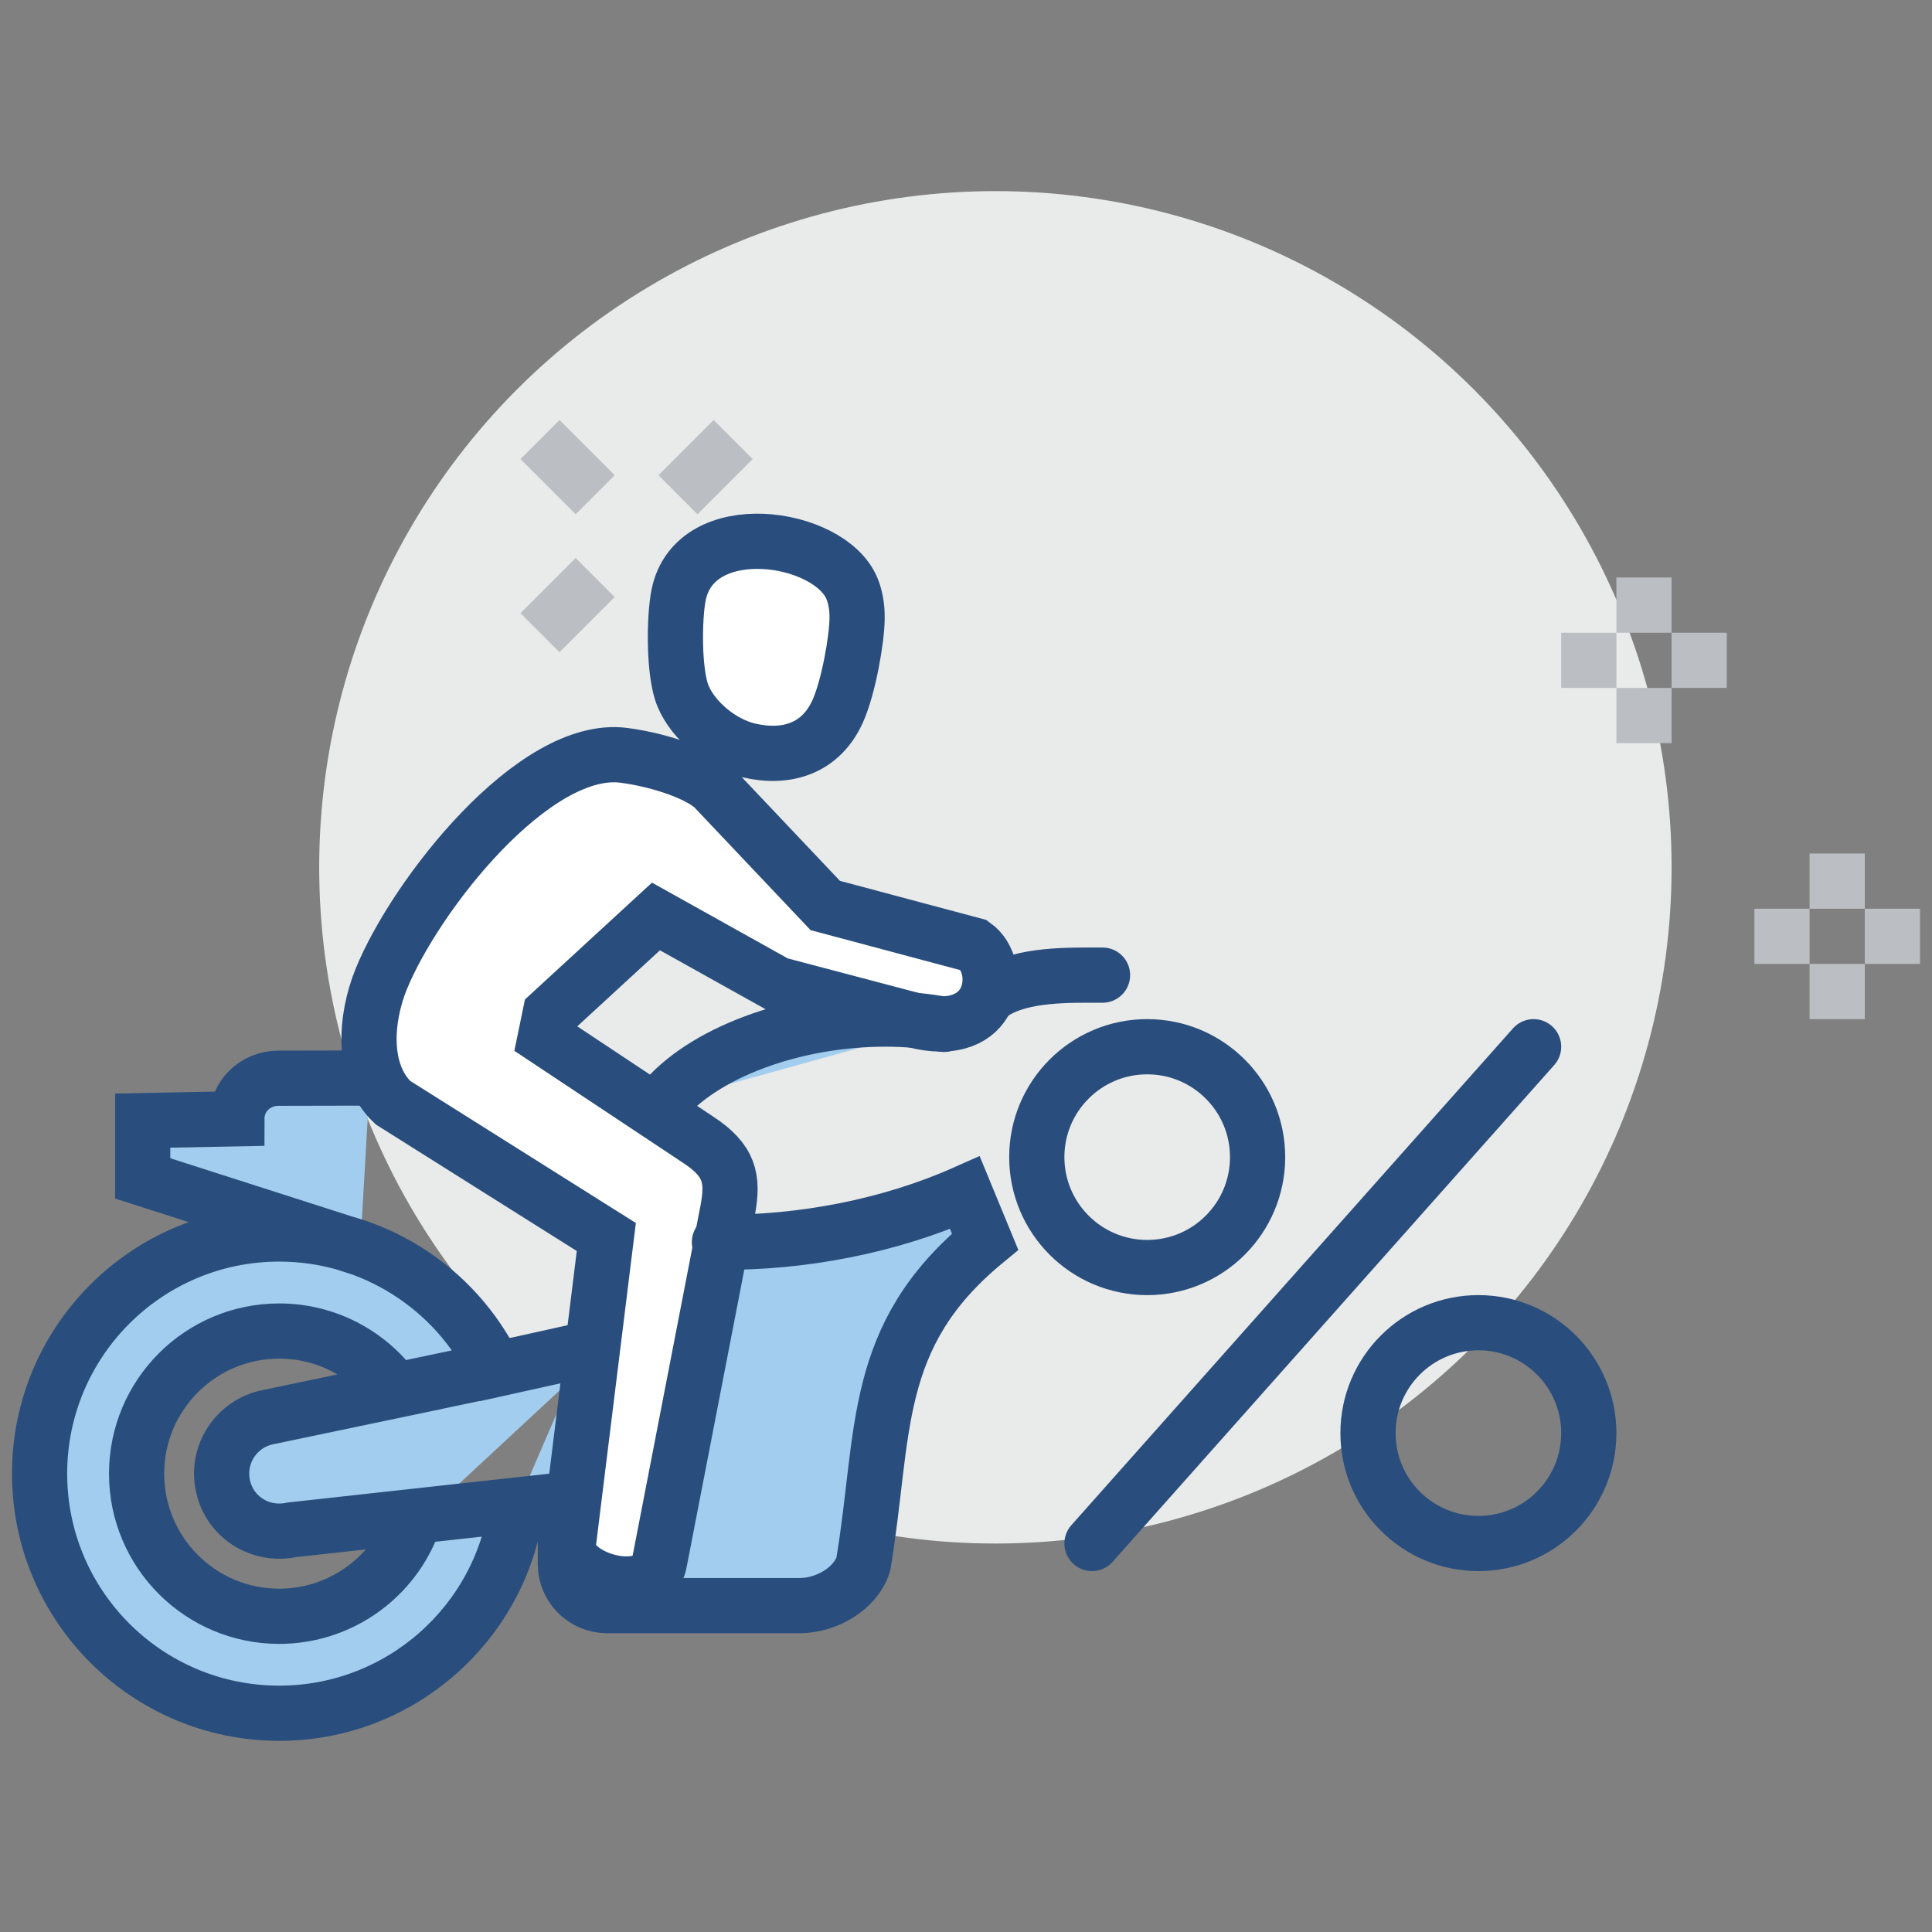 <?xml version="1.0" encoding="utf-8"?>
<!-- Generator: Adobe Illustrator 16.0.0, SVG Export Plug-In . SVG Version: 6.00 Build 0)  -->
<!DOCTYPE svg PUBLIC "-//W3C//DTD SVG 1.1//EN" "http://www.w3.org/Graphics/SVG/1.1/DTD/svg11.dtd">
<svg version="1.1" id="圖層_1" xmlns="http://www.w3.org/2000/svg" xmlns:xlink="http://www.w3.org/1999/xlink" x="0px" y="0px"
	 width="70px" height="70px" viewBox="0 0 70 70" enable-background="new 0 0 70 70" xml:space="preserve">
<rect x="0" y="0" width="70" height="70" fill="#808080" stroke="none"/>
<g>
	<circle fill="#E9EAEA" cx="36.065" cy="31.425" r="24.5"/>
	<g>
		<line fill="none" stroke="#BBBFC3" stroke-width="2" stroke-miterlimit="10" x1="21.565" y1="20.925" x2="19.565" y2="22.925"/>
		<line fill="none" stroke="#BBBFC3" stroke-width="2" stroke-miterlimit="10" x1="26.565" y1="15.925" x2="24.565" y2="17.925"/>
		<line fill="none" stroke="#BBBFC3" stroke-width="2" stroke-miterlimit="10" x1="24.565" y1="20.925" x2="26.565" y2="22.925"/>
		<line fill="none" stroke="#BBBFC3" stroke-width="2" stroke-miterlimit="10" x1="19.565" y1="15.925" x2="21.565" y2="17.925"/>
	</g>
	<g>
		<line fill="none" stroke="#BBBFC3" stroke-width="2" stroke-miterlimit="10" x1="66.565" y1="30.925" x2="66.565" y2="32.925"/>
		<line fill="none" stroke="#BBBFC3" stroke-width="2" stroke-miterlimit="10" x1="66.565" y1="34.925" x2="66.565" y2="36.925"/>
		<line fill="none" stroke="#BBBFC3" stroke-width="2" stroke-miterlimit="10" x1="65.565" y1="33.925" x2="63.565" y2="33.925"/>
		<line fill="none" stroke="#BBBFC3" stroke-width="2" stroke-miterlimit="10" x1="69.565" y1="33.925" x2="67.565" y2="33.925"/>
	</g>
	<g>
		<line fill="none" stroke="#BBBFC3" stroke-width="2" stroke-miterlimit="10" x1="59.565" y1="20.925" x2="59.565" y2="22.925"/>
		<line fill="none" stroke="#BBBFC3" stroke-width="2" stroke-miterlimit="10" x1="59.565" y1="24.925" x2="59.565" y2="26.925"/>
		<line fill="none" stroke="#BBBFC3" stroke-width="2" stroke-miterlimit="10" x1="58.565" y1="23.925" x2="56.565" y2="23.925"/>
		<line fill="none" stroke="#BBBFC3" stroke-width="2" stroke-miterlimit="10" x1="62.565" y1="23.925" x2="60.565" y2="23.925"/>
	</g>
	<g>
		<path fill-rule="evenodd" clip-rule="evenodd" fill="#A3CDEE" d="M26.066,45.005c2.986,0.037,6.194-0.587,8.894-1.789l0.731,1.773
			c-4.161,3.429-3.609,6.917-4.412,11.687c-0.274,0.875-1.321,1.498-2.304,1.498H21.99c-0.828,0-1.507-0.678-1.507-1.506
			c0-1.061,0-1.271,0-2.332l-9.909,1.092c-1.146,0.242-2.26-0.457-2.5-1.611c-0.234-1.127,0.49-2.232,1.618-2.467l4.626-0.968
			c-0.973-1.354-2.528-2.156-4.201-2.156c-2.854,0-5.168,2.313-5.168,5.167c0,2.854,2.313,5.168,5.168,5.168
			c2.118,0,3.986-1.287,4.773-3.184 M13.052,45.221L5.17,42.695v-2.093l3.412-0.067c0-0.829,0.677-1.468,1.505-1.469l3.32-0.007
			 M23.98,39.955c1.456-1.796,4.747-3.032,8.108-3.032c0.76,0,1.468,0.068,2.112,0.193 M36,35.954
			c1.063-0.673,2.73-0.623,3.947-0.623 M18.72,54.574c-0.578,4.25-4.225,7.5-8.603,7.5c-4.794,0-8.683-3.887-8.683-8.682
			c0-4.794,3.889-8.682,8.683-8.682c3.345,0,6.376,1.915,7.823,4.911l3.224-0.715 M14.318,50.381l3.622-0.76"/>
		<path fill-rule="evenodd" clip-rule="evenodd" fill="#FFFFFF" d="M31.054,22.421c0.007-0.432-0.061-0.797-0.189-1.104
			c-0.82-1.953-5.687-2.662-6.276,0.235c-0.169,0.826-0.187,2.845,0.158,3.667c0.376,0.902,1.396,1.74,2.387,1.971
			c1.37,0.32,2.622-0.07,3.228-1.443C30.757,24.847,31.046,23.149,31.054,22.421L31.054,22.421z M19.752,37.614l5.524,3.668
			c1.162,0.757,1.299,1.411,1.097,2.53l-2.481,12.801c-0.293,1.514-3.572,0.58-3.288-0.762l1.364-11.032l-7.732-4.868
			c-1.159-1.093-0.997-3.063-0.425-4.474c1.239-3.048,5.549-8.541,8.802-8.109c1.397,0.186,2.862,0.723,3.32,1.248l3.968,4.192
			l5.394,1.44c1.089,0.772,0.794,3.502-2.204,2.711l-4.925-1.299l-4.399-2.455l-3.833,3.526L19.752,37.614z"/>
		
			<path fill-rule="evenodd" clip-rule="evenodd" fill="none" stroke="#294E7D" stroke-width="2" stroke-linecap="round" stroke-miterlimit="10" d="
			M31.054,22.421c0.007-0.432-0.061-0.797-0.189-1.104c-0.82-1.953-5.687-2.662-6.276,0.235c-0.169,0.826-0.187,2.845,0.158,3.667
			c0.376,0.902,1.396,1.74,2.387,1.971c1.37,0.32,2.622-0.07,3.228-1.443C30.757,24.847,31.046,23.149,31.054,22.421L31.054,22.421z
			 M19.752,37.614l5.524,3.668c1.162,0.757,1.299,1.411,1.097,2.53l-2.481,12.801c-0.293,1.514-3.572,0.58-3.288-0.762l1.364-11.032
			l-7.732-4.868c-1.159-1.093-0.997-3.063-0.425-4.474c1.239-3.048,5.549-8.541,8.802-8.109c1.397,0.186,2.862,0.723,3.32,1.248
			l3.968,4.192l5.394,1.44c1.089,0.772,0.794,3.502-2.204,2.711l-4.925-1.299l-4.399-2.455l-3.833,3.526L19.752,37.614z"/>
		
			<path fill-rule="evenodd" clip-rule="evenodd" fill="none" stroke="#294E7D" stroke-width="2" stroke-linecap="round" stroke-miterlimit="10" d="
			M26.066,45.005c2.986,0.037,6.194-0.587,8.894-1.789l0.731,1.773c-4.161,3.429-3.609,6.917-4.412,11.687
			c-0.274,0.875-1.321,1.498-2.304,1.498H21.99c-0.828,0-1.507-0.678-1.507-1.506c0-1.061,0-1.271,0-2.332l-9.909,1.092
			c-1.146,0.242-2.26-0.457-2.5-1.611c-0.234-1.127,0.49-2.232,1.618-2.467l4.626-0.968c-0.973-1.354-2.528-2.156-4.201-2.156
			c-2.854,0-5.168,2.313-5.168,5.167c0,2.854,2.313,5.168,5.168,5.168c2.118,0,3.986-1.287,4.773-3.184 M13.052,45.221L5.17,42.695
			v-2.093l3.412-0.067c0-0.829,0.677-1.468,1.505-1.469l3.32-0.007 M23.98,39.955c1.456-1.796,4.747-3.032,8.108-3.032
			c0.76,0,1.468,0.068,2.112,0.193 M36,35.954c1.063-0.673,2.73-0.623,3.947-0.623 M18.72,54.574c-0.578,4.25-4.225,7.5-8.603,7.5
			c-4.794,0-8.683-3.887-8.683-8.682c0-4.794,3.889-8.682,8.683-8.682c3.345,0,6.376,1.915,7.823,4.911l3.224-0.715 M14.318,50.381
			l3.622-0.76"/>
	</g>
	<g>
		
			<circle fill="none" stroke="#294E7D" stroke-width="2" stroke-linecap="round" stroke-miterlimit="10" cx="41.565" cy="41.925" r="4"/>
		<path fill="none" stroke="#294E7D" stroke-width="2" stroke-linecap="round" stroke-miterlimit="10" d="M53.565,55.924
			L53.565,55.924c-2.209,0-4-1.791-4-4l0,0c0-2.208,1.791-4,4-4l0,0c2.209,0,4,1.791,4,4l0,0
			C57.565,54.133,55.774,55.924,53.565,55.924z"/>
		
			<line fill="none" stroke="#294E7D" stroke-width="2" stroke-linecap="round" stroke-miterlimit="10" x1="39.565" y1="55.924" x2="55.565" y2="37.925"/>
	</g>
</g>
</svg>
